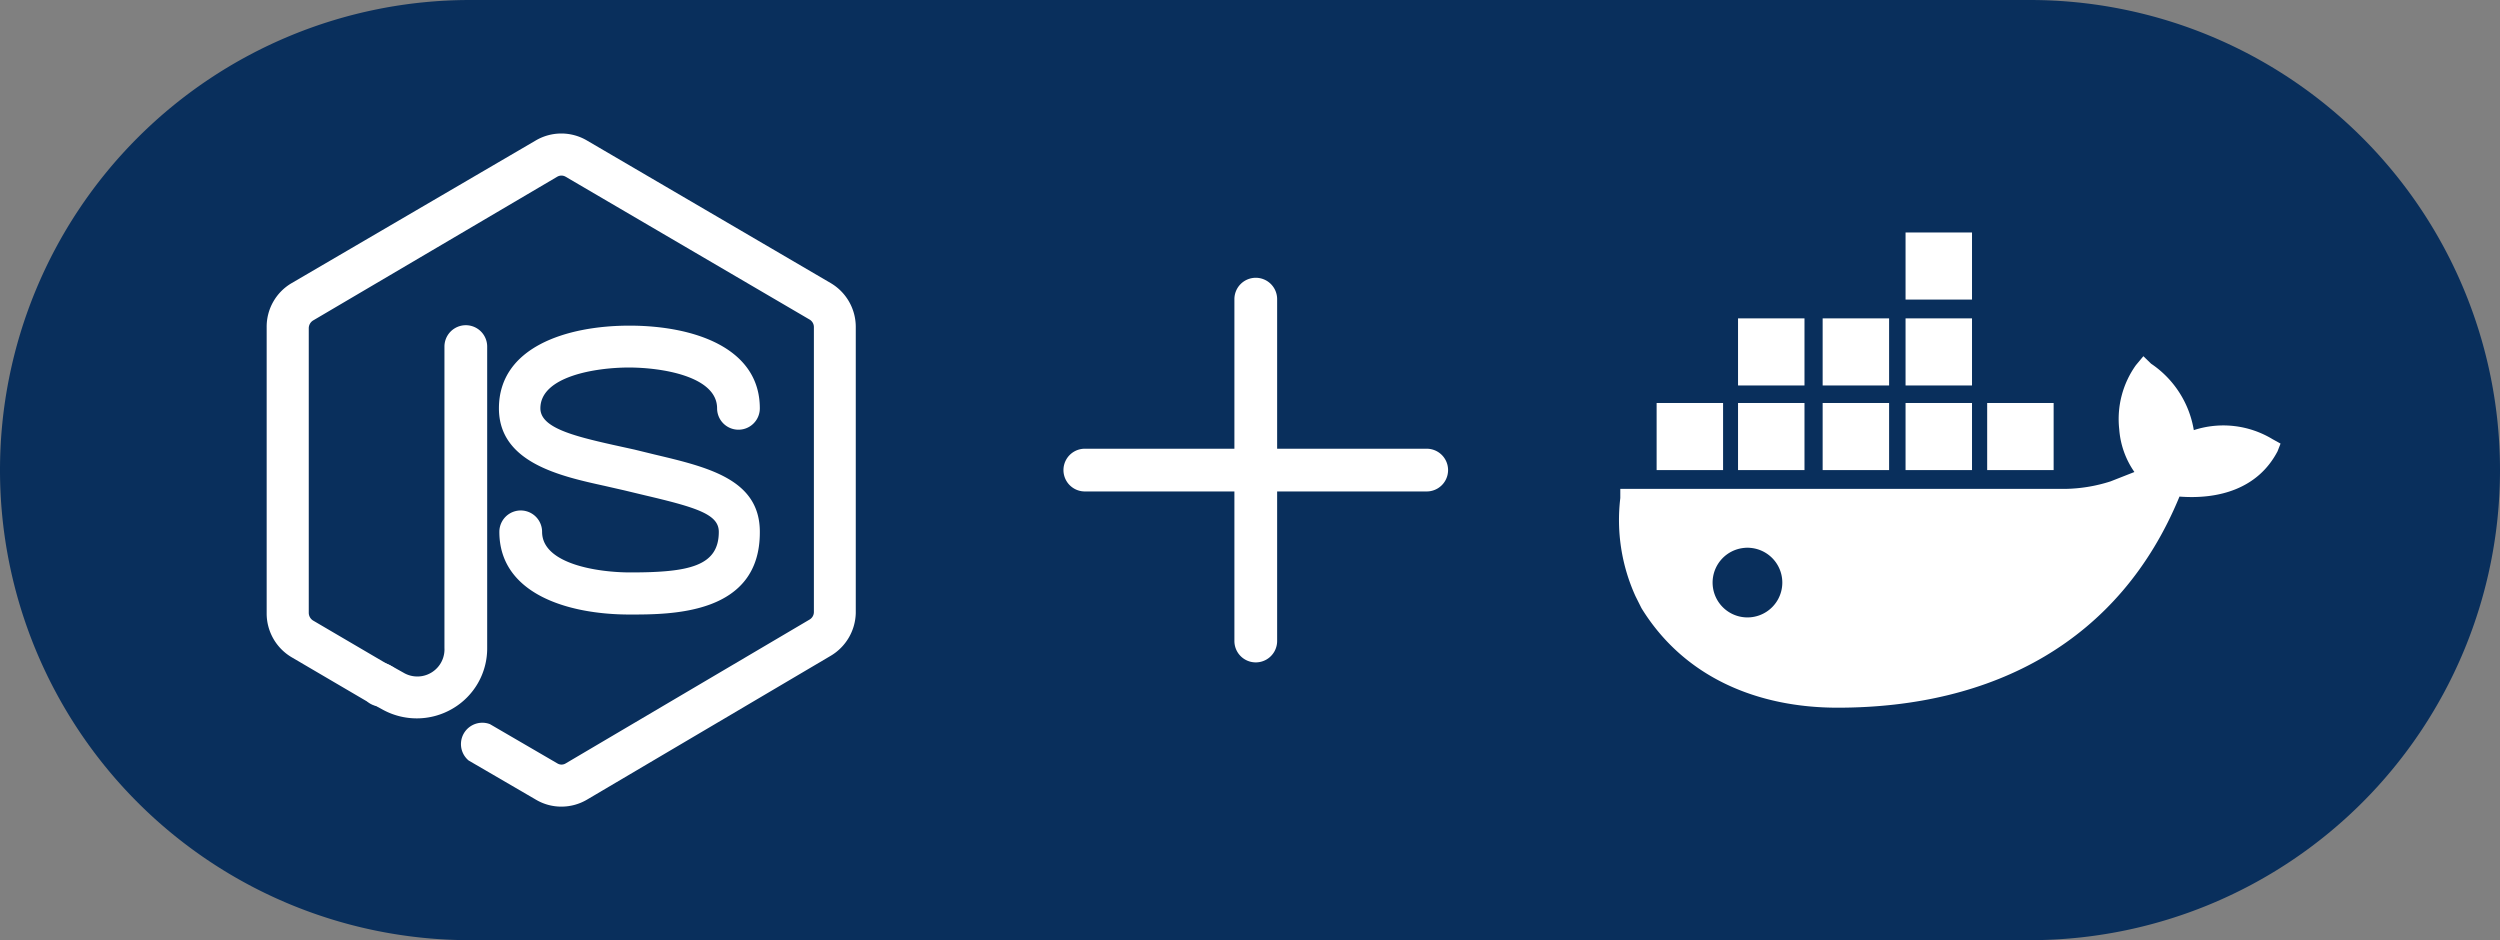 <svg xmlns="http://www.w3.org/2000/svg" xmlns:xlink="http://www.w3.org/1999/xlink" viewBox="0 0 117 44"><rect x="0" y="0" width="117" height="44" fill="#808080" stroke="none"/><defs><style>.cls-1{fill:none;}.cls-2{fill:#092f5c;}.cls-3{clip-path:url(#clip-path);}.cls-4{fill:#fff;}.cls-5{clip-path:url(#clip-path-2);}</style><clipPath id="clip-path"><rect class="cls-1" x="46.77" y="10" width="24" height="24"/></clipPath><clipPath id="clip-path-2"><rect class="cls-1" x="10.27" y="6" width="32" height="32"/></clipPath></defs><title>docker</title><g id="Layer_2" data-name="Layer 2"><g id="Layer_4" data-name="Layer 4"><g id="Layer_3" data-name="Layer 3"><path class="cls-2" d="M22,0H95a22,22,0,0,1,22,22h0A22,22,0,0,1,95,44H22A22,22,0,0,1,0,22H0A22,22,0,0,1,22,0Z"/></g><g id="layer"><g id="plus"><g class="cls-3"><path class="cls-4" d="M58.77,13a1,1,0,0,0-1,1v7h-7a1,1,0,0,0,0,2h7v7a1,1,0,1,0,2,0V23h7a1,1,0,0,0,0-2h-7V14A1,1,0,0,0,58.77,13Z"/></g></g><g id="node_js" data-name="node js"><g class="cls-5"><path class="cls-4" d="M19.49,33.62a3.32,3.32,0,0,1-1.6-.42l-.69-.38a1,1,0,0,1,1-1.72l.68.38a1.27,1.27,0,0,0,1.92-1.16V16.22a1,1,0,0,1,2,0v14.1a3.26,3.26,0,0,1-1.63,2.85A3.3,3.3,0,0,1,19.49,33.62Z"/><path class="cls-4" d="M26.27,37.75a2.32,2.32,0,0,1-1.18-.32l-3.16-1.84a1,1,0,0,1,1-1.7l3.16,1.84a.37.37,0,0,0,.38,0L37.88,29a.41.41,0,0,0,.21-.36V15.31a.41.41,0,0,0-.21-.36L26.47,8.27a.39.39,0,0,0-.39,0L14.65,15a.43.43,0,0,0-.2.36V28.68a.43.43,0,0,0,.2.36l3.53,2.07A1,1,0,0,1,17.47,33a1.05,1.05,0,0,1-.29-.17l-3.53-2.07a2.38,2.38,0,0,1-1.17-2.06V15.31a2.36,2.36,0,0,1,1.17-2.06L25.08,6.57a2.36,2.36,0,0,1,2.38,0l11.42,6.68a2.38,2.38,0,0,1,1.17,2.06V28.69a2.39,2.39,0,0,1-1.17,2L27.46,37.43A2.36,2.36,0,0,1,26.27,37.75Z"/><path class="cls-4" d="M29.47,28.76c-2.95,0-6.1-1-6.1-3.87a1,1,0,0,1,2,0c0,1.5,2.59,1.9,4.13,1.9,2.74,0,4.14-.29,4.14-1.9,0-.81-1-1.13-3.42-1.7l-1-.24-.92-.21c-2.09-.46-4.95-1.09-4.95-3.63,0-2.86,3.16-3.87,6.11-3.87s6.1,1,6.1,3.87a1,1,0,0,1-2,0c0-1.5-2.59-1.91-4.13-1.91s-4.14.41-4.14,1.91c0,.89,1.48,1.28,3.4,1.71l1,.22.94.23c2.53.6,4.93,1.17,4.93,3.62C35.58,28.76,31.45,28.76,29.47,28.76Z"/></g></g><g id="icons_Q2" data-name="icons Q2"><rect class="cls-4" x="81.34" y="18.86" width="3.11" height="3.14"/><rect class="cls-4" x="77.53" y="18.86" width="3.11" height="3.14"/><path class="cls-4" d="M106.35,20.55a4.45,4.45,0,0,0-3.68-.42,4.66,4.66,0,0,0-2-3.11l-.36-.35-.35.42a4.34,4.34,0,0,0-.78,3,4,4,0,0,0,.71,2l-1.12.44a7.3,7.3,0,0,1-2.12.35H75.83v.43a8.62,8.62,0,0,0,.71,4.59l.28.56h0c2,3.25,5.44,4.66,9.18,4.66,7.28,0,13.21-3.1,16-9.88,1.83.14,3.67-.36,4.59-2.12l.14-.36ZM81.91,28.89a1.63,1.63,0,0,1-.26-3.25,1.13,1.13,0,0,1,.26,0,1.63,1.63,0,0,1,0,3.25Z"/><rect class="cls-4" x="81.34" y="14.9" width="3.11" height="3.14"/><rect class="cls-4" x="93" y="18.86" width="3.11" height="3.14"/><rect class="cls-4" x="89.18" y="10.88" width="3.11" height="3.14"/><rect class="cls-4" x="89.18" y="18.86" width="3.11" height="3.14"/><rect class="cls-4" x="85.3" y="14.9" width="3.11" height="3.14"/><rect class="cls-4" x="89.18" y="14.9" width="3.11" height="3.14"/><rect class="cls-4" x="85.3" y="18.86" width="3.11" height="3.14"/></g></g></g></g></svg>